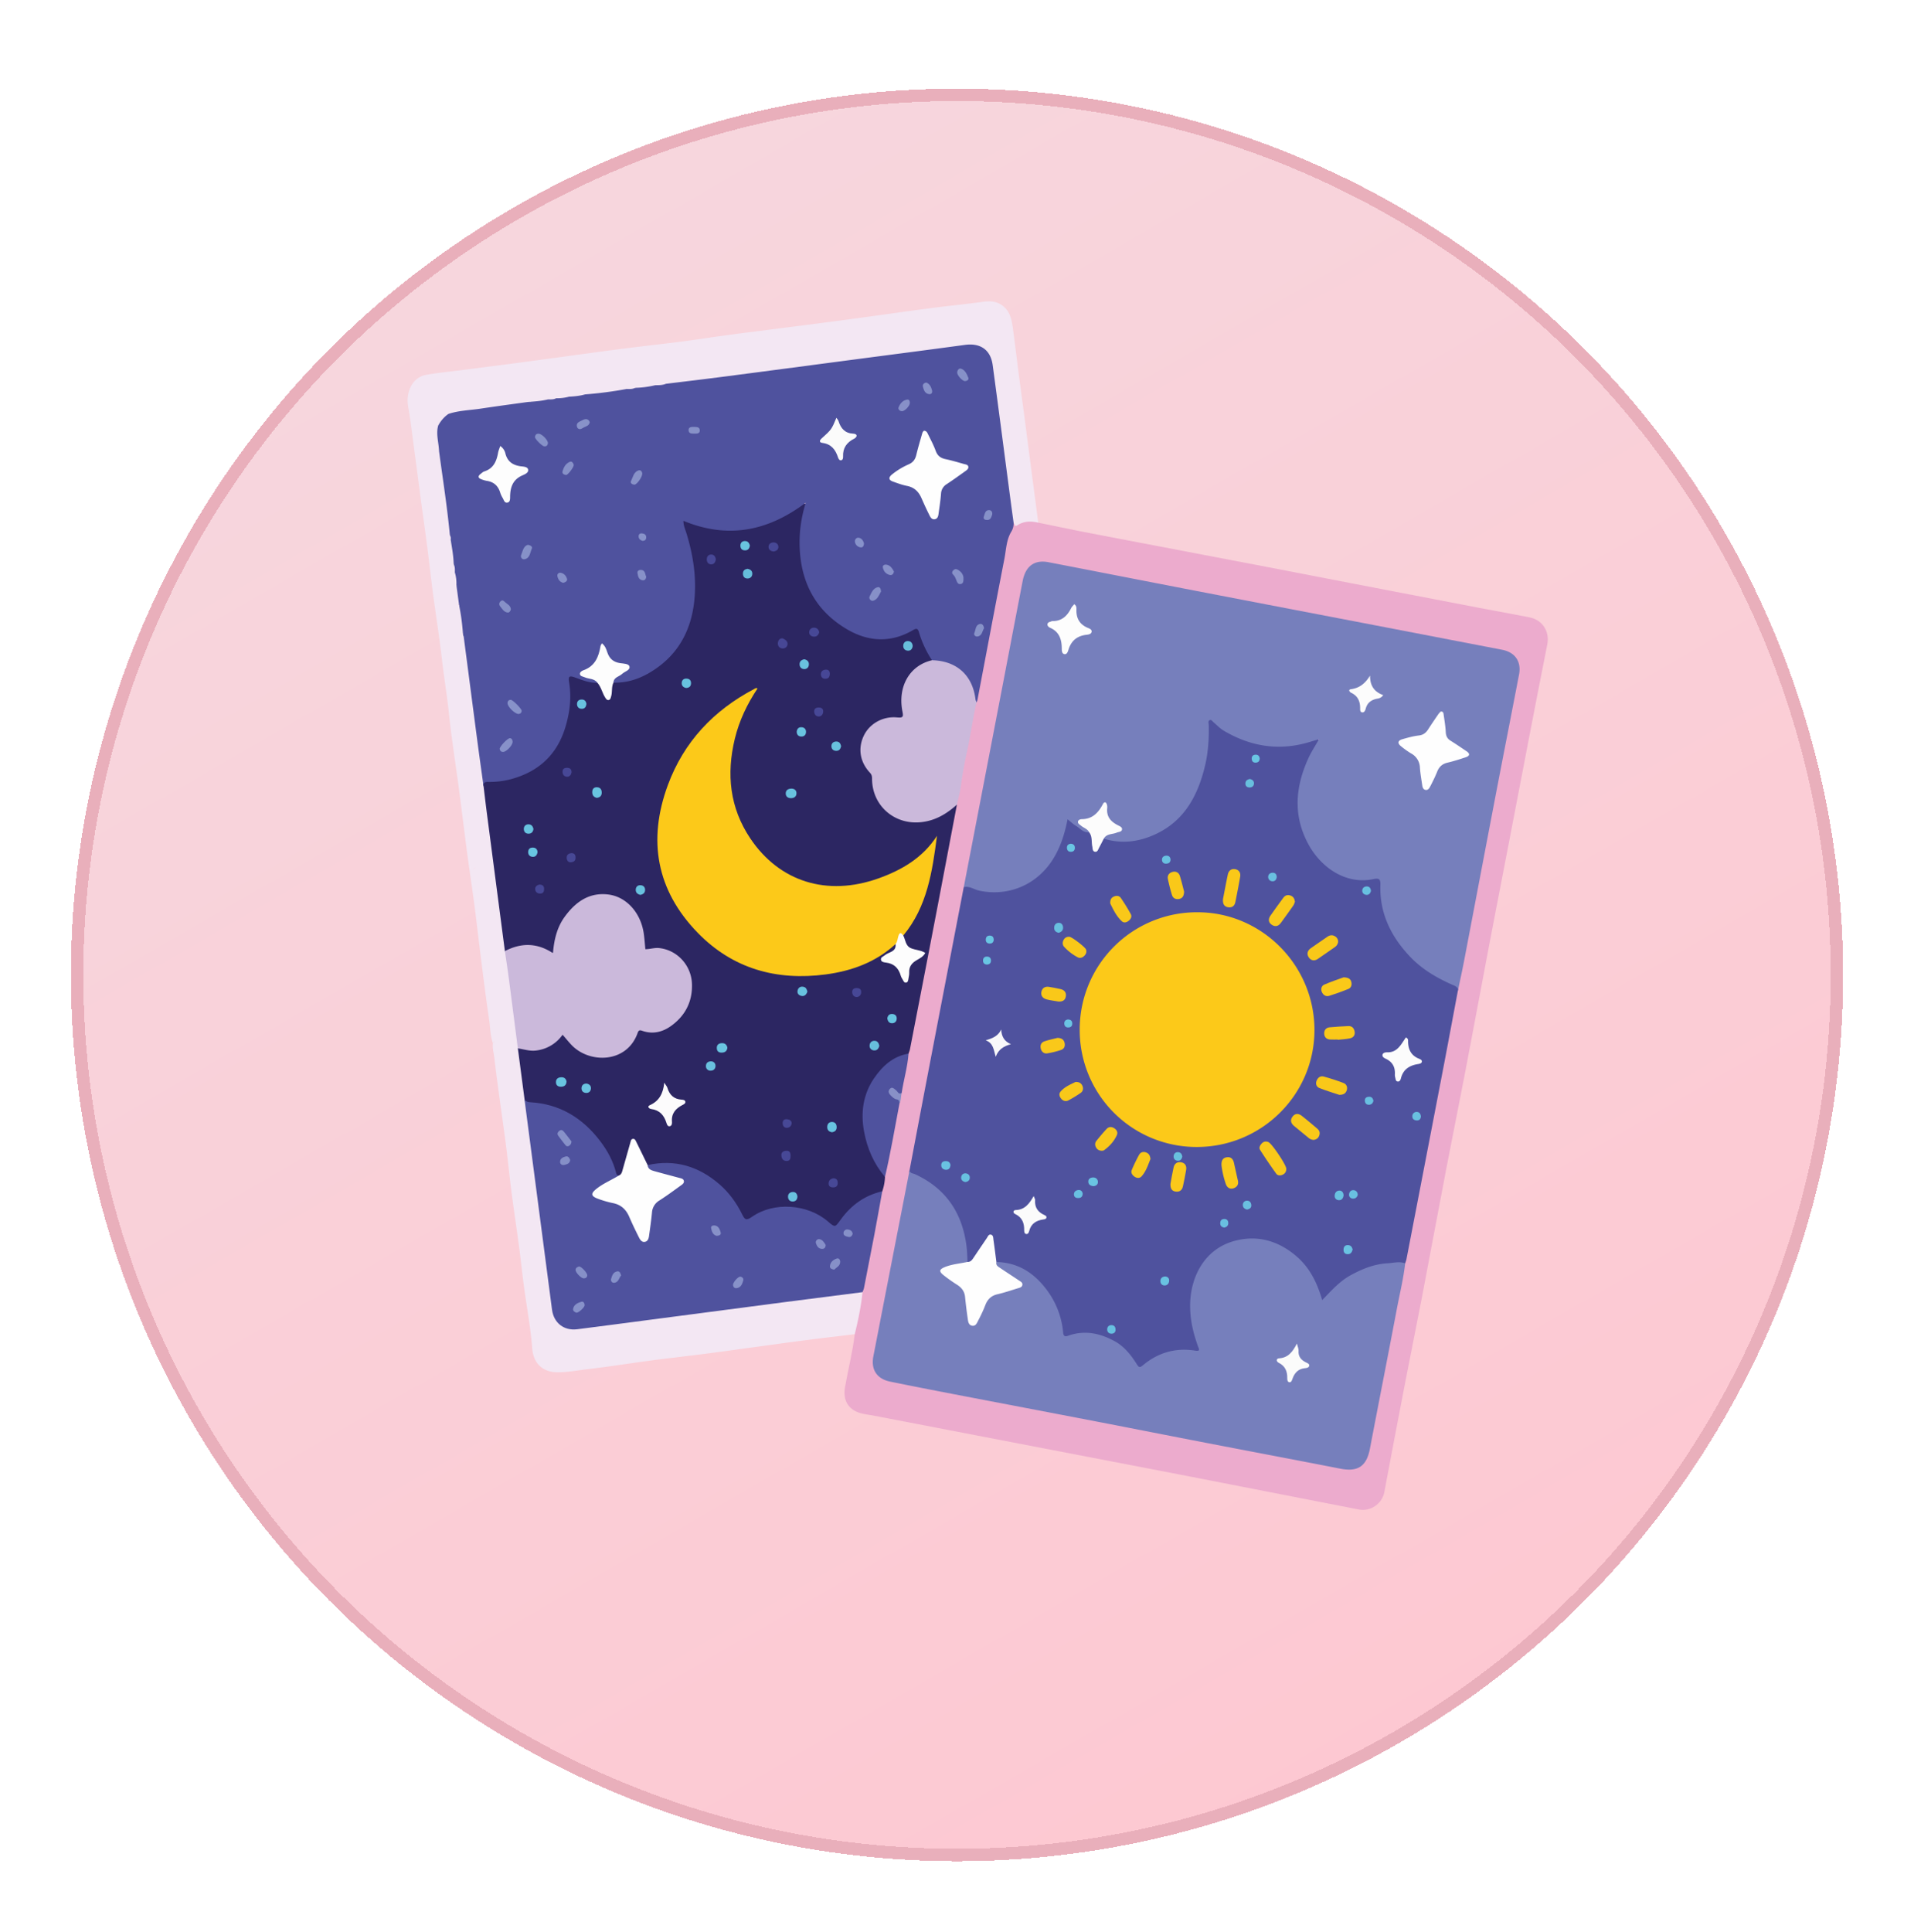 <svg xmlns="http://www.w3.org/2000/svg" width="108" height="109" fill="none" viewBox="0 0 108 109"><g filter="url(#filter0_d)" shape-rendering="crispEdges"><circle cx="54" cy="50" r="50" fill="url(#paint0_linear)"/><circle cx="54" cy="50" r="49.65" stroke="#E9AFBB" stroke-width=".7"/></g><path fill="#ECABCD" fill-rule="evenodd" d="M58.584 29.485c.839.172 1.677.35 2.518.515 1.347.262 2.695.515 4.043.773 2.154.41 4.309.82 6.463 1.234 1.564.3 3.127.605 4.69.906 2.395.462 4.789.923 7.183 1.382.939.18 1.88.347 2.817.531.78.154 1.147.842 1.01 1.528-.69 3.461-1.346 6.93-2.014 10.395-.415 2.154-.834 4.306-1.245 6.461-.458 2.407-.903 4.817-1.364 7.224-.35 1.829-.723 3.654-1.073 5.483-.462 2.406-.907 4.816-1.368 7.223-.297 1.552-.615 3.101-.915 4.653-.411 2.13-.82 4.26-1.218 6.392-.12.641-.773 1.102-1.425.975-3.355-.655-6.71-1.313-10.065-1.964-2.55-.494-5.101-.98-7.651-1.472l-9.672-1.862c-.252-.048-.511-.073-.757-.144-.685-.197-.986-.744-.862-1.45.175-1 .432-1.987.55-3-.068-.13-.032-.266-.003-.396.15-.67.24-1.353.396-2.022.222-1.255.492-2.501.707-3.757.107-.628.271-1.245.362-1.875.064-.277.12-.555.168-.834.27-1.37.514-2.745.804-4.11.066-.213.075-.437.123-.654.108-.733.307-1.45.39-2.187.613-3 1.17-6.01 1.752-9.017.325-1.678.656-3.354.962-5.035.415-1.916.724-3.852 1.124-5.77.267-1.388.53-2.777.797-4.164.268-1.389.54-2.776.8-4.166.115-.605.252-1.201.52-1.76.23.044.421-.075.627-.14.289-.093.57-.08.826.104Z" clip-rule="evenodd"/><path fill="#F3E7F3" fill-rule="evenodd" d="M48.67 72.897c-.084.802-.246 1.59-.44 2.372-.874.106-1.747.207-2.62.319-.86.11-1.719.23-2.578.347-1.053.143-2.105.292-3.159.429-1.042.135-2.087.25-3.128.387-1.199.159-2.393.352-3.594.492-.57.066-1.136.181-1.716.174-.82-.01-1.339-.51-1.403-1.339-.081-1.06-.27-2.107-.42-3.16-.122-.846-.206-1.698-.318-2.546-.137-1.028-.293-2.055-.427-3.084-.114-.885-.202-1.773-.314-2.658-.1-.788-.218-1.573-.323-2.36-.116-.86-.237-1.719-.335-2.58-.031-.279-.123-.554-.08-.84-.002-.012-.008-.034-.006-.035.327-.118.127-.366.137-.56.02-.387.295-.634.506-.913.065-.085.183-.131.189-.258.004-.103-.014-.206-.11-.258-.115-.063-.185.017-.236.108-.072.13-.129.287-.316.257-.189-.031-.162-.222-.226-.347-.151-.294-.17-.581-.012-.882.063-.12.054-.265.035-.4a9 9 0 0 1-.062-1.768c.017-.284-.006-.542-.323-.672-.122-.05-.167-.176-.183-.303-.113-.911-.471-1.787-.385-2.726.015-.163-.052-.312-.116-.461-.165-.39-.115-.523.242-.764.169-.114.082-.256-.013-.338-.468-.405-.495-.926-.426-1.482.038-.307.03-.614-.004-.922a.709.709 0 0 0-.196-.457c-.256-.263-.253-.574-.043-.871.188-.265.178-.793-.027-1.062-.308-.405-.448-.84-.274-1.342.066-.19.043-.364-.13-.497-.178-.134-.186-.314-.102-.498.135-.296.182-.615.237-.928.06-.342-.021-.64-.323-.878-.328-.26-.311-.686-.363-1.05-.127-.889-.116-1.794-.301-2.677-.026-.12-.028-.249-.098-.353-.156-.232-.17-.483-.114-.744a1.04 1.04 0 0 0-.03-.582 1.334 1.334 0 0 1-.037-.695c.072-.392.043-.786.05-1.18.003-.154-.037-.267-.183-.369-.27-.187-.262-.309.018-.463.15-.084.143-.186.101-.308-.064-.19-.1-.384-.077-.581.031-.27-.069-.43-.283-.618-.297-.262-.327-.678-.25-1.061.048-.243-.01-.435-.078-.666a2.418 2.418 0 0 1 .05-1.514c.149-.412.157-.478-.176-.755a.7.7 0 0 1-.23-.367c-.087-.308-.142-.625-.241-.93-.06-.184-.016-.358.058-.537.152-.367.194-.732-.073-1.08-.165-.216-.102-.445.01-.662.08-.153.2-.282.254-.455-.078-.054-.237.065-.252-.116a.344.344 0 0 1 .14-.324c.226-.157.471-.276.759-.223.187.034.365.008.546-.042.407-.112.813-.207 1.23-.03.131.055.278.038.37-.088.146-.198.334-.203.557-.189.456.03.91-.004 1.338-.191.057-.025.118-.06.177-.05.736.124 1.457-.258 2.197-.067.152.04.293-.024.406-.131.195-.187.437-.208.688-.211.15-.002.273.016.257.215-.013.159.097.184.218.175.32-.022.64-.012.96-.017.215-.004.35-.096.39-.314.043-.229.196-.331.415-.352.628-.06 1.255-.166 1.89-.063.175.028.343-.03.495-.118.188-.109.357-.077.505.069.377.372.779.72 1.1 1.144.203.268.167.35-.159.39-.12.015-.245-.003-.362.045.002.077.094.116.074.197-.143.204-.34.174-.542.13-.222-.289-.675-.388-1.04-.239-.186.077-.18.24-.203.393-.125.122-.269.106-.416.056-.286-.32-.8-.354-1.155-.073-.223.177-.418.027-.618-.052-.395-.154-.79-.274-1.207-.035.103.02.157-.066.235-.086.263-.068.385.039.318.315-.024.099.07.156.032.242-.261.162-.547.176-.841.14-.172-.231-.46-.346-.615-.598a.146.146 0 0 0-.192-.057c-.08.037-.085.11-.078.185.016.18.028.36.11.527-.1.157-.252.12-.398.108-.392-.223-.77-.312-1.095.117a.266.266 0 0 1-.152-.01c-.1-.083-.264-.084-.312-.237.03-.036.06-.072.074-.118a.535.535 0 0 1-.079.125c-.065.047-.147.066-.208.027-.146-.094-.215-.078-.324.078-.119.168-.318.085-.468-.005-.282-.17-.504-.117-.81.025-.59.274-1.214.498-1.905.337-.249-.058-.33.181-.362.398-.177.263-.395.49-.61.72-.102.047-.269.045-.177.235.119.245-.027.37-.22.455-.23.103-.233.186-.036.35.162.137.356.203.523.322.07.152.13.306.073.477-.087.073-.286.097-.138.279.149.183.029.408.105.6.02.048 0 .092-.034.134-.204.243-.211.505.003.786.105.137.211.245.035.4-.085.076.008.134.049.18.237.266.301.551.19.902a1.563 1.563 0 0 0-.073.69c.03.217.109.38.376.329.102.046.107.133.096.227-.131.345-.405.642-.333 1.055.02.12.03.233.097.343.126.209.239.158.363.007.167.1.132.252.101.402-.009.022-.018.046-.037.061-.35.286-.35.286-.141.725.038.079.05.162.051.257.084-.076.024-.273.213-.245.161.329.137.682.138 1.032-.17.073-.17.073-.358-.158-.073.098-.096.22-.158.322-.203.335-.177.44.188.614.28.133.493.26.334.631-.094.221.114.312.266.41.205.763.238 1.552.345 2.33.252 1.826.48 3.655.731 5.481.03.219-.007.444.072.657.412 3.092.828 6.183 1.222 9.278.176 1.082.282 2.173.429 3.26.1.744.199 1.49.296 2.234.123.965.258 1.928.376 2.893.2 1.475.392 2.951.586 4.427.32 2.44.642 4.88.964 7.321.106.803.607 1.2 1.405 1.098 3.101-.394 6.2-.812 9.3-1.218 2.099-.275 4.199-.543 6.297-.826.145-.02.295-.047.419.072Z" clip-rule="evenodd"/><path fill="#F3E7F3" fill-rule="evenodd" d="M37.578 21.652c-.017-.017-.03-.04-.05-.052-.1-.059-.3-.048-.278-.19.036-.224.225-.021.33-.066.172-.073.354-.011.547-.039-.357-.527-.828-.912-1.24-1.35-.14-.146-.24-.163-.439-.049-.219.127-.483.3-.767.026-.105-.1-.264.106-.435.097a5.214 5.214 0 0 0-1.211.056c-.212.038-.31.102-.305.32.005.244-.132.348-.37.357-.393.015-.784-.012-1.178.036-.316.038-.342-.18-.16-.422-.36.017-.697-.037-.933.289-.076.105-.24.112-.381.084-.475-.092-.948-.14-1.408.07a.065.065 0 0 1-.036.007c-.653-.124-1.253.188-1.886.226-.17.01-.346 0-.512-.035-.141-.03-.254-.032-.296.12-.085.302-.358.273-.508.19-.437-.238-.837-.072-1.245.03-.183.046-.346.069-.538.018-.34-.091-.71.147-.828.536.132-.1.23-.283.372-.13.143.154-.091.191-.11.287-.042.228-.283.334-.312.568-.018.138-.062.288.06.378.376.273.309.748.173.968-.308.498-.022.892.044 1.323.046.294.1.57.458.72.235.1.199.458.073.627-.177.24-.181.48-.16.73.029.356-.18.756.191 1.057.043.035.04.179.006.246-.157.312-.098.61-.008.926.05.172.056.312.28.356.143.028.238.179.216.347-.042.32-.048.628.099.936.059.125.09.336-.168.35-.083.005-.215-.112-.216.067 0 .09.044.242.199.21.229-.047.214.104.207.24-.022.478.044.956-.06 1.434-.05.232-.05.49.083.72.146.254-.057.502-.035.757.007.078-.072.16 0 .242.378.436.286.996.371 1.502.103.613.1 1.244.168 1.864.028.25.16.485.177.745.002.042.041.104.078.119.6.235.483.717.396 1.175-.051.272-.08.554-.224.804-.072.125-.109.276.07.34.371.134.252.404.177.64-.134.416-.027.91.297 1.215.218.206.209.941-.014 1.17a.47.47 0 0 0 .184.79c.075.025.104.053.096.122-.06.52.037 1.038-.032 1.566-.05.378-.031.847.433 1.099.228.123.094.38.144.594-.156.02-.309-.171-.41.012-.087.157-.1.354.004.493.172.23.202.48.165.736-.1.69.212 1.316.28 1.978.02.195.115.376.097.58-.01.118.025.237.16.252.34.038.364.265.357.533-.017.66-.046 1.319.066 1.975.032.188.035.388-.103.565-.085.108.046.894.153.96.158.097.245-.019.243-.153-.005-.25.174-.288.337-.299.203-.013.196.195.238.323.05.155.053.299-.142.4-.38.2-.651.745-.51 1.134.13.358-.268.172-.284.346-.161-.427-.148-.884-.215-1.326-.163-1.087-.299-2.179-.438-3.27-.133-1.042-.249-2.087-.385-3.13-.135-1.029-.291-2.056-.428-3.085-.158-1.187-.301-2.376-.458-3.564-.188-1.417-.415-2.83-.563-4.25-.11-1.047-.285-2.084-.404-3.128-.138-1.202-.331-2.396-.49-3.595-.115-.86-.207-1.724-.318-2.584-.129-.994-.27-1.986-.403-2.98-.113-.847-.221-1.695-.335-2.543-.11-.811-.2-1.626-.345-2.431-.157-.875.257-1.684 1.014-1.818.59-.104 1.187-.161 1.78-.238 1.02-.131 2.038-.259 3.056-.393.86-.112 1.719-.23 2.579-.347 1.247-.168 2.493-.342 3.741-.502 1.067-.137 2.137-.252 3.204-.388.751-.097 1.5-.217 2.25-.319.872-.119 1.744-.23 2.617-.343 1.018-.131 2.037-.258 3.055-.39.872-.114 1.744-.232 2.615-.351 1.21-.166 2.42-.34 3.631-.498.885-.116 1.774-.2 2.658-.32.405-.055.795-.125 1.18.087.618.34.683.947.763 1.546.108.811.205 1.625.31 2.437.117.896.24 1.792.357 2.688l.397 3.054.344 2.616c-.41-.093-.81-.092-1.178.147-.183.118-.135-.104-.212-.14-.169-.145-.162-.353-.187-.544-.35-2.698-.716-5.395-1.061-8.095-.013-.098-.031-.195-.049-.292-.129-.725-.613-1.09-1.341-.998-1.32.166-2.638.346-3.957.517-3.92.509-7.838 1.038-11.76 1.537-.269.035-.537.076-.805.113-.158.022-.321.047-.456-.078Z" clip-rule="evenodd"/><path fill="#4F529E" fill-rule="evenodd" d="M51.323 66.02c.337-1.775.672-3.55 1.012-5.324.68-3.549 1.363-7.097 2.045-10.645.144-.216.31-.061.457-.017 1.298.392 2.511.257 3.591-.603.874-.697 1.355-1.64 1.601-2.713.148-.645.178-.659.686-.249.231.187.475.35.76.443.197.152.207.377.233.598.014.118-.022.302.104.328.165.033.168-.174.236-.28.071-.11.09-.262.253-.293.698.116 1.389.151 2.088-.024 1.468-.368 2.425-1.323 3.035-2.65.501-1.09.698-2.253.678-3.454-.004-.198-.09-.47.141-.568.208-.088.338.157.489.272 1.481 1.133 3.13 1.42 4.924.982.06-.014.118-.045.178-.05.197-.014.43-.254.575-.047.13.186-.112.378-.209.552-.676 1.218-1.057 2.494-.79 3.9.212 1.107.739 2.036 1.641 2.723.718.545 1.527.778 2.433.604.405-.078.491-.018.497.357.042 2.645 1.445 4.358 3.73 5.47.133.065.267.127.396.2.144.084.221.195.154.367-.256 1.364-.51 2.728-.77 4.092-.707 3.68-1.418 7.359-2.128 11.038-.016.084-.05.164-.074.245-.31.083-.63.054-.943.084a4.871 4.871 0 0 0-3.049 1.425c-.149.147-.293.3-.44.448-.223.223-.305.207-.41-.084a6.952 6.952 0 0 0-.486-1.115c-.708-1.242-1.78-1.94-3.191-2.039-1.092-.076-2.034.316-2.72 1.208-.756.982-.898 2.109-.74 3.297.063.465.208.911.356 1.356.129.39.068.455-.35.415-.959-.092-1.833.122-2.611.707-.426.32-.442.319-.758-.14-.55-.8-1.28-1.314-2.24-1.5-.409-.08-.808-.036-1.207.06-.514.122-.541.1-.623-.408-.157-.973-.547-1.843-1.22-2.566-.607-.652-1.36-1.045-2.26-1.13a.449.449 0 0 1-.176-.052c-.16-.133-.172-.32-.171-.505a3.664 3.664 0 0 0-.078-.694c-.013-.07-.009-.162-.097-.181-.084-.018-.13.058-.17.118-.214.329-.441.65-.669.97-.108.153-.21.351-.464.265-.151-.31-.09-.652-.136-.977-.264-1.823-1.182-3.15-2.875-3.918-.123-.055-.31-.08-.238-.299Z" clip-rule="evenodd"/><path fill="#2C2662" fill-rule="evenodd" d="m29.6 62.032-.379-2.888c.137-.113.285-.047.425-.018.713.143 1.31-.08 1.826-.566.278-.262.334-.27.58.036.502.623 1.131.968 1.944.972.844.004 1.425-.404 1.812-1.122.23-.426.218-.42.67-.334.7.133 1.247-.173 1.718-.65.791-.8.974-1.972.462-2.889-.405-.724-1.057-1.059-1.88-.963-.429.05-.45.026-.482-.415-.035-.495-.132-.976-.366-1.42-.711-1.349-2.238-1.638-3.394-.643-.588.508-.975 1.136-1.128 1.903-.029.145-.055.29-.085.435-.072.348-.12.379-.439.223-.551-.27-1.116-.38-1.718-.199a3.094 3.094 0 0 0-.413.159c-.084.039-.175.113-.264.004l-1.004-7.682c-.07-.537-.133-1.074-.198-1.611-.086-.26.011-.332.28-.347.876-.052 1.729-.194 2.496-.686 1.153-.74 1.72-1.824 1.937-3.133.09-.55.106-1.099.026-1.654-.063-.431.095-.549.507-.397.382.14.77.25 1.173.306.166.084.215.256.305.399.094.148.112.44.296.411.193-.03.12-.307.145-.48.02-.133.022-.272.174-.337 1.05-.09 1.982-.468 2.776-1.167.824-.726 1.328-1.639 1.556-2.706.317-1.486.122-2.94-.3-4.377-.052-.177-.106-.354-.147-.534-.072-.32.011-.396.314-.287.208.076.415.156.629.216 1.97.548 3.776.165 5.454-.956.158-.105.32-.344.501-.231.195.121.033.361-.007.546-.293 1.343-.313 2.686.248 3.956.768 1.738 2.038 2.891 4.022 3.031a2.964 2.964 0 0 0 1.702-.411c.391-.226.484-.2.607.225.152.524.488.966.633 1.49-.09.153-.262.172-.403.241-.778.383-1.189 1.006-1.22 1.872-.01.282-.019.566.033.848.05.275-.062.392-.345.358-.248-.029-.493.027-.73.09-1.207.322-1.697 1.709-.948 2.708.177.236.28.472.306.768.173 1.965 2.289 2.684 3.858 1.77.18-.106.35-.228.513-.362.09-.076.17-.188.317-.141-.422 2.223-.842 4.446-1.269 6.668-.456 2.38-.92 4.757-1.381 7.136-.016.082-.052.161-.08.242-.086.095-.208.124-.32.174-1.176.533-1.886 1.425-2.098 2.708-.21 1.27.134 2.413.785 3.488.114.19.258.363.305.587a2.84 2.84 0 0 1-.153.812c-.128.124-.295.176-.456.236-.816.302-1.434.844-1.902 1.569-.222.343-.282.366-.599.104-.512-.423-1.067-.757-1.727-.873-.93-.163-1.813-.04-2.622.48-.396.254-.44.246-.676-.175-.384-.68-.826-1.31-1.442-1.805-1.01-.81-2.145-1.174-3.44-.983-.12.018-.242.058-.365.013-.294-.22-.337-.585-.5-.88-.086-.155-.118-.431-.304-.416-.186.016-.17.293-.224.461-.105.327-.179.662-.277.99-.055.186-.108.384-.337.444-.225 0-.23-.188-.279-.332-.503-1.48-1.448-2.578-2.842-3.282a4.423 4.423 0 0 0-1.802-.486c-.178-.008-.35-.016-.39-.242Z" clip-rule="evenodd"/><path fill="#4F529E" fill-rule="evenodd" d="M52.589 37.249a5.949 5.949 0 0 1-.73-1.565c-.062-.217-.128-.262-.347-.133-1.253.732-2.527.657-3.737-.061-1.786-1.06-2.617-2.691-2.657-4.752-.015-.778.094-1.537.343-2.376-2.162 1.625-4.418 2.045-6.898 1.02-.004.255.1.477.17.699.357 1.16.552 2.345.466 3.558-.116 1.616-.727 3.01-2.06 3.99-.736.541-1.57.91-2.524.88-.096-.2.075-.28.18-.388.173-.178.572-.23.528-.479-.033-.186-.43-.144-.655-.239a.65.65 0 0 1-.383-.37 2.432 2.432 0 0 0-.27-.52c-.144.183-.159.383-.21.562-.083.291-.234.508-.524.618a.724.724 0 0 0-.191.109c-.074.058-.19.101-.163.22.021.095.129.102.208.128.174.057.36.084.512.199.05.038.138.076.061.167-.441.019-.84-.142-1.243-.29-.339-.124-.41-.08-.353.268.143.854.043 1.68-.202 2.504-.464 1.56-1.493 2.52-3.046 2.95a4.7 4.7 0 0 1-1.344.163c-.247-.005-.215.117-.234.254-.117-.851-.238-1.701-.35-2.553-.258-1.962-.512-3.924-.77-5.887-.004-.035-.026-.067-.04-.1-.139-.552-.287-1.102-.22-1.68l-.152-1.129c-.154-.224-.163-.465-.088-.718 0-.154.018-.312-.065-.455-.201-.446-.24-.911-.17-1.39.011-.088.012-.174-.046-.248-.196-.265-.17-.586-.19-.883-.041-.634-.178-1.251-.263-1.877-.06-.446-.039-.901-.15-1.342-.015-.059.016-.12.057-.17l-.069-.513c-.203-.46-.304-.924-.05-1.4.143-.268.333-.494.582-.668.125-.182.322-.22.518-.244 1.136-.143 2.272-.288 3.407-.445.169-.023.343-.046.51.021l.152-.014c.329-.16.674-.191 1.031-.138.157 0 .315.015.46-.064.228-.143.468-.186.725-.088.307-.016.613-.043.91-.13.086-.112.215-.108.335-.122.538-.067 1.073-.148 1.61-.214.132-.016.27-.036.399.03.159.003.32.019.468-.062.369-.187.759-.215 1.16-.15.2-.003.401 0 .59-.08 1.1-.134 2.198-.264 3.296-.407 2.342-.304 4.684-.615 7.026-.923 2.183-.288 4.368-.568 6.55-.865.869-.118 1.447.273 1.565 1.143.346 2.56.678 5.123 1.016 7.685.053.402.11.805.164 1.207a.875.875 0 0 1-.138.515c-.276.466-.282 1.012-.383 1.526-.517 2.65-1.014 5.303-1.519 7.954-.009.047-.033.092-.05.138-.182-.017-.148-.17-.169-.279-.226-1.197-.904-1.84-2.117-2.001-.085-.012-.171-.019-.23-.096Z" clip-rule="evenodd"/><path fill="#767FBC" fill-rule="evenodd" d="M82.262 55.898c.018-.231-.168-.278-.32-.346-.884-.39-1.71-.877-2.378-1.581-1.069-1.127-1.723-2.443-1.675-4.035.01-.328-.05-.414-.402-.34-1.56.325-2.95-.664-3.657-1.962-.87-1.599-.746-3.204-.024-4.814.165-.368.385-.704.622-1.12-.255.076-.452.137-.65.194-1.677.475-3.25.204-4.732-.676-.208-.124-.38-.31-.568-.467-.064-.053-.118-.16-.207-.129-.12.043-.07.172-.067.262.023.814-.035 1.621-.232 2.41-.404 1.625-1.16 3.011-2.75 3.758-.936.44-1.923.575-2.938.261-.008-.256.213-.26.369-.329.1-.045.214-.057.319-.092.154-.051.214-.134.065-.257-.187-.155-.444-.225-.561-.465-.105-.214-.027-.467-.13-.674-.071-.035-.107.007-.129.048-.221.415-.53.704-1.028.735-.068.004-.16.02-.173.11-.013.084.07.118.12.17.116.12.356.14.317.388-.32.047-.497-.21-.727-.347-.165-.098-.306-.236-.487-.38-.176.887-.436 1.7-.941 2.428-.92 1.324-2.467 1.933-4.045 1.598-.291-.062-.55-.278-.872-.196l2.054-10.662c.424-2.204.843-4.41 1.27-6.614.165-.847.67-1.21 1.466-1.055 2.734.529 5.467 1.065 8.2 1.593 3.603.695 7.207 1.385 10.81 2.077l6.577 1.267c.73.14 1.096.665.955 1.398-.423 2.205-.858 4.407-1.281 6.612-.61 3.181-1.212 6.364-1.82 9.545-.108.564-.233 1.125-.35 1.687ZM56.223 71.197c1.166.023 2.06.57 2.759 1.464a4.708 4.708 0 0 1 1.009 2.527c.015.172.087.237.27.171.935-.338 1.82-.148 2.653.315.537.298.913.781 1.236 1.294.118.187.173.196.345.051.856-.717 1.848-.999 2.952-.822.316.05.198-.116.153-.24-.286-.79-.47-1.593-.443-2.445.048-1.512.822-3.06 2.516-3.51 1.293-.344 2.475.002 3.49.878.748.646 1.164 1.498 1.445 2.466.514-.533.983-1.068 1.618-1.412.653-.354 1.326-.627 2.082-.667.329-.018.654-.12.981.006-.098.867-.308 1.714-.47 2.57-.498 2.628-1.016 5.253-1.518 7.88-.19 1-.68 1.326-1.672 1.132-2.53-.495-5.062-.972-7.592-1.46-2.073-.4-4.143-.81-6.215-1.21-2.652-.511-5.304-1.014-7.956-1.524-1.217-.234-2.434-.47-3.648-.72-.737-.151-1.08-.682-.939-1.412.53-2.735 1.063-5.47 1.596-8.204l.449-2.307c.021.182.192.171.305.223 1.702.783 2.634 2.12 2.895 3.961.047.33.057.658.068.988-.228.238-.557.15-.825.258-.186.076-.483.025-.522.265-.034.208.224.315.386.397.718.363 1.031.933.996 1.73-.01.202.04.416.109.614.078.221.199.24.334.046.169-.243.296-.512.393-.79.16-.462.47-.73.947-.829.277-.056.547-.145.815-.234.11-.036.275-.035.286-.186.01-.136-.133-.197-.233-.263-.308-.202-.637-.375-.92-.613-.117-.098-.277-.194-.135-.388Z" clip-rule="evenodd"/><path fill="#4F529E" fill-rule="evenodd" d="M29.598 62.032c.078.106.176.142.312.15 1.675.095 2.967.887 3.964 2.204.41.54.73 1.13.893 1.794.021.085.062.128.143.142-.02.22-.228.235-.364.313-.276.161-.567.299-.818.5-.215.17-.2.285.055.398.282.126.584.196.881.272.396.1.668.336.858.697.2.382.325.799.559 1.163.07.11.128.279.288.243.153-.033.159-.208.18-.337.055-.314.103-.632.12-.95.027-.48.213-.843.644-1.086.278-.156.545-.336.795-.537.118-.095.324-.167.286-.345-.033-.151-.238-.15-.375-.192-.388-.12-.794-.177-1.172-.328-.173-.069-.394-.126-.306-.404 1.541-.346 2.886.069 4.057 1.084.542.469.96 1.05 1.278 1.693.142.286.22.378.547.147 1.23-.869 3.137-.735 4.287.25.417.358.404.349.727-.098.587-.813 1.354-1.373 2.346-1.597-.149.817-.293 1.635-.447 2.45-.19 1-.386 2-.583 2.999-.016.082-.055.16-.084.24-1.451.185-2.903.368-4.355.557-2.56.334-5.12.672-7.68 1.007-1.355.178-2.708.357-4.062.529-.753.095-1.326-.356-1.424-1.108L29.654 62.47l-.056-.437Z" clip-rule="evenodd"/><path fill="#CBB9DB" fill-rule="evenodd" d="M52.59 37.248c1.387.03 2.29.843 2.454 2.208.007.057.04.112.06.167-.218.924-.335 1.866-.542 2.794a22.763 22.763 0 0 0-.346 1.939c-.046.349-.145.69-.22 1.036-.588.53-1.237.916-2.05.994-1.49.144-2.724-.939-2.739-2.43 0-.138-.01-.248-.119-.363-.565-.604-.686-1.366-.352-2.078.318-.678 1.067-1.119 1.885-1.041.362.034.354-.054.296-.36-.264-1.38.404-2.573 1.672-2.866Z" clip-rule="evenodd"/><path fill="#4F529E" fill-rule="evenodd" d="M49.937 66.397c-.634-.747-1.009-1.617-1.183-2.57-.194-1.064-.053-2.09.563-2.992.47-.69 1.072-1.248 1.949-1.395-.056.752-.276 1.477-.387 2.22-.15.21-.242.006-.352-.053-.071-.038-.147-.142-.218-.054-.077.095.02.179.09.246.07.069.161.108.249.15.137.066.157.172.106.304-.264 1.383-.498 2.772-.817 4.144Z" clip-rule="evenodd"/><path fill="#8890C7" fill-rule="evenodd" d="M50.753 62.253c-.008-.11-.011-.212-.165-.234-.12-.017-.214-.107-.302-.193-.114-.11-.205-.237-.09-.38.136-.167.248-.029.365.061.093.071.138.259.317.152-.053.196-.023.409-.125.594Z" clip-rule="evenodd"/><path fill="#CBB9DB" fill-rule="evenodd" d="M28.489 53.657c.91-.475 1.81-.48 2.713.116.063-.765.228-1.454.657-2.046.605-.835 1.379-1.397 2.463-1.264 1.018.125 1.813 1.015 1.995 2.147.048.302.065.61.099.938.255.002.512-.092.779-.063 1.007.107 1.816.964 1.85 2.027.031.992-.378 1.795-1.187 2.372-.484.345-1.029.473-1.61.272-.15-.052-.212-.042-.268.116-.6 1.706-2.686 1.743-3.705.706-.18-.183-.339-.386-.53-.605a2.116 2.116 0 0 1-1.505.893c-.354.043-.681-.073-1.02-.121-.173-1.346-.345-2.692-.521-4.038-.064-.484-.14-.966-.21-1.45Z" clip-rule="evenodd"/><path fill="#F3E7F3" fill-rule="evenodd" d="M29.739 22.684c-.875.122-1.75.238-2.623.37-.606.092-1.225.1-1.814.298-.04-.082-.227-.148-.055-.255.108-.067.197-.114.227-.255.022-.106.16-.112.213-.058.268.27.563.118.844.063.437-.087.887-.133 1.25-.451.22-.193.442-.007.644.085.428.194.465.178.47-.291.206.054.282.372.548.272.06.124.298.014.296.222ZM24.839 25.933c.198 1.422.412 2.841.547 4.271-.03.169-.117.213-.254.104a.557.557 0 0 1-.2-.381 1.914 1.914 0 0 1 .107-.939c.146-.353-.156-.457-.224-.68-.022-.073-.108-.127-.168-.192.196-.099.44-.114.082-.373-.187-.134-.24-.515-.226-.803.01-.192.181-.006.29-.07-.107-.25.047-.569-.216-.802-.053-.046-.018-.169.061-.227.118-.087.136.056.2.092ZM35.358 21.944a21.92 21.92 0 0 1-2.343.306c-.268-.059-.27-.06-.101-.246.038-.04.063-.071.032-.121-.045-.07-.115-.084-.192-.083-.14 0-.199.134-.308.183-.09.041-.2.073-.246-.054-.036-.098.035-.163.123-.193.446-.152.878-.18 1.326.04.18.088.518.434.59-.135.002-.015.05-.042.055-.038.281.233.55-.028.822-.012.18.01.253.171.242.353ZM25.906 34.145c.113.554.185 1.114.22 1.678-.021.052-.083.142-.085.128-.029-.187-.403-.262-.16-.542.163-.187.067-.347-.153-.414a1.22 1.22 0 0 1-.414-.226c-.133-.108-.2-.263-.075-.418.161-.198.283-.41.298-.75.166.227.195.439.37.544ZM25.431 30.452c.074.461.159.921.17 1.39-.007.098.002.2-.023.291-.024.086-.097.098-.171.039-.33-.264-.451-.944-.231-1.32.08-.137.17-.267.255-.4ZM24.721 24.018c-.126.473.032.934.05 1.401-.37.077-.517-.27-.752-.428-.146-.097.057-.22.174-.27.234-.099.465-.125.217-.497-.152-.229.167-.183.311-.206ZM32.106 22.38a2.663 2.663 0 0 1-.724.088c-.093-.023-.257.027-.192-.166.043-.127.004-.236-.03-.354-.033-.113-.014-.227.111-.276.104-.04.26-.064.304.031.109.234.269.38.506.468.03.011.017.136.025.208ZM36.987 21.73c-.382.09-.769.143-1.16.15-.068-.018-.183-.031-.134-.12.071-.131.116-.32.31-.327.243-.009.482-.049.722-.07.227-.02.382.098.262.368ZM25.667 32.299c.072.234.093.474.087.718-.018.151.019.326-.197.42-.071-.162-.025-.345-.155-.498-.3-.35-.21-.537.265-.64ZM30.92 22.532c-.339.085-.685.113-1.031.138.283-.497.631-.51 1.031-.138Z" clip-rule="evenodd"/><path fill="#F3E7F3" fill-rule="evenodd" d="M24.711 28.77c-.013.122.027.284-.11.287-.142.003-.116-.159-.111-.261.005-.095-.052-.253.122-.244.138.008.07.154.1.218ZM25.17 33.462c-.106-.031-.09-.125-.087-.205.003-.088.03-.193.133-.176.135.023.075.154.08.24.004.076-.018.147-.126.14ZM25.772 36.248c.075.03.116.085.111.167-.004.067-.041.132-.105.124-.082-.01-.104-.09-.102-.168 0-.065.017-.119.096-.123ZM29.439 22.489c.008-.194.032-.31.198-.308.024.001.07.044.067.064-.016.155-.18.137-.265.244ZM37.095 21.097c-.01-.062.015-.096.07-.104.06-.009.128-.016.153.053.026.072-.03.116-.087.132-.064.017-.112-.024-.136-.08Z" clip-rule="evenodd"/><path fill="#FCC919" fill-rule="evenodd" d="M60.924 58.078a6.611 6.611 0 0 1 6.675-6.613c3.62.015 6.58 3.015 6.571 6.658-.009 3.65-2.999 6.6-6.671 6.584a6.593 6.593 0 0 1-6.575-6.63Z" clip-rule="evenodd"/><path fill="#FEFEFE" fill-rule="evenodd" d="M56.223 71.198c-.045.19.104.262.222.342.346.235.699.46 1.045.694.087.06.214.11.2.242-.015.15-.16.172-.273.207-.376.116-.749.243-1.131.331-.348.08-.556.278-.683.601a7.78 7.78 0 0 1-.383.838c-.082.152-.15.387-.38.335-.213-.048-.216-.281-.243-.458a25.438 25.438 0 0 1-.142-1.169c-.032-.307-.193-.516-.447-.68a8.68 8.68 0 0 1-.782-.554c-.25-.202-.225-.314.076-.44.412-.172.86-.198 1.29-.296.193.009.274-.136.364-.269.24-.356.479-.714.722-1.068.06-.087.105-.23.234-.202.145.031.13.191.147.306.06.412.11.827.164 1.24Z" clip-rule="evenodd"/><path fill="#FCFCFC" fill-rule="evenodd" d="M61.452 46.947c-.094-.191-.304-.238-.45-.364-.074-.063-.186-.114-.177-.22.01-.115.138-.15.227-.15.595-.008.927-.368 1.179-.848.026-.05.061-.11.151-.1.095.084.104.23.094.328-.05.5.217.77.62.973.091.046.233.103.215.227-.02.145-.185.13-.292.177-.247.11-.575.048-.736.343-.09.173-.177.347-.27.52-.05.094-.085.235-.216.22-.159-.018-.14-.184-.162-.295-.058-.271.011-.57-.183-.811ZM79.333 58.525c.12.067.12.134.119.191-.004.467.157.828.619 1.012.072.03.181.075.157.178-.021.088-.127.11-.21.123-.485.076-.842.296-.97.808-.019.079-.07.204-.199.173-.1-.023-.095-.133-.118-.213a.572.572 0 0 1-.023-.183c.022-.395-.119-.691-.488-.871-.093-.045-.23-.106-.212-.229.017-.124.162-.15.266-.148.584.018.785-.46 1.059-.841Z" clip-rule="evenodd"/><path fill="#FBFBFB" fill-rule="evenodd" d="M58.326 67.478c.044.114.085.17.081.221-.031.405.146.675.51.84.06.027.147.063.129.153-.018.088-.116.095-.18.104-.397.058-.686.234-.792.648-.02.079-.061.182-.162.173-.107-.008-.12-.129-.12-.201.008-.413-.11-.74-.515-.93-.142-.067-.108-.218.037-.222.51-.014.767-.356 1.012-.786Z" clip-rule="evenodd"/><path fill="#FAC819" fill-rule="evenodd" d="M69.011 50.713c.085-.437.171-.907.27-1.374.048-.223.202-.35.43-.302.208.044.304.21.268.42a50.63 50.63 0 0 1-.275 1.444c-.044.213-.194.316-.406.281-.238-.038-.31-.212-.287-.469Z" clip-rule="evenodd"/><path fill="#F9C819" fill-rule="evenodd" d="M72.582 65.937c-.002.146-.057.258-.195.328-.14.07-.293.06-.373-.05a28.018 28.018 0 0 1-.91-1.34c-.081-.126-.005-.264.092-.368.104-.112.234-.132.372-.078.196.075 1.013 1.294 1.014 1.508Z" clip-rule="evenodd"/><path fill="#F9C919" fill-rule="evenodd" d="M73.068 50.872c-.023.056-.042.143-.089.21-.231.332-.47.659-.707.986-.138.19-.32.232-.512.103-.198-.134-.205-.327-.074-.514.238-.342.483-.679.73-1.014.109-.147.26-.181.426-.112.135.057.207.166.226.341Z" clip-rule="evenodd"/><path fill="#F9C819" fill-rule="evenodd" d="M75.504 53.15a.41.41 0 0 1-.173.273c-.321.226-.644.45-.968.672-.197.135-.39.099-.515-.088s-.073-.379.116-.513c.311-.219.626-.433.939-.65.146-.1.297-.11.446-.01a.34.34 0 0 1 .155.315ZM74.132 64.307a.473.473 0 0 1-.309-.127l-.796-.653c-.192-.157-.243-.346-.084-.544.152-.19.346-.166.52-.027.298.236.59.48.878.728.121.105.154.241.09.4-.059.143-.167.203-.3.223Z" clip-rule="evenodd"/><path fill="#FAC919" fill-rule="evenodd" d="M68.926 65.756c-.018-.295.084-.447.319-.471.22-.023.337.11.382.315.075.334.147.669.224 1.003.05.22-.054.367-.244.432-.208.071-.365-.038-.436-.233a5.157 5.157 0 0 1-.245-1.046Z" clip-rule="evenodd"/><path fill="#F9C819" fill-rule="evenodd" d="M75.568 61.765c-.353-.118-.742-.234-1.12-.383-.16-.063-.227-.232-.161-.405.067-.175.21-.297.403-.244.379.104.755.225 1.121.366.159.06.236.217.184.399-.056.193-.197.27-.427.267Z" clip-rule="evenodd"/><path fill="#FAC919" fill-rule="evenodd" d="M75.812 55.137c.259.006.393.081.438.259.043.172-.008.333-.176.4-.35.142-.708.271-1.07.384-.187.059-.339-.04-.416-.216-.073-.168-.021-.347.133-.415.378-.166.773-.295 1.09-.412Z" clip-rule="evenodd"/><path fill="#FAC81A" fill-rule="evenodd" d="M66.045 66.783c.056-.297.106-.613.177-.924.051-.225.212-.331.44-.286.22.045.3.213.269.416-.049.315-.118.627-.183.94-.05.235-.21.33-.435.29-.225-.04-.276-.216-.268-.436Z" clip-rule="evenodd"/><path fill="#FAC819" fill-rule="evenodd" d="M75.487 58.645c-.148 0-.295.008-.442-.002-.202-.013-.318-.138-.325-.332-.007-.194.102-.335.3-.355.354-.035.709-.053 1.064-.07.208-.01.317.12.352.306.039.202-.071.344-.256.385-.226.05-.461.057-.692.082l-.001-.014Z" clip-rule="evenodd"/><path fill="#F9C819" fill-rule="evenodd" d="M62.65 50.977c-.018-.233.066-.337.196-.395.145-.065.306-.06.4.078.2.293.388.595.558.905.08.145.004.288-.124.387-.117.09-.266.124-.375.024-.32-.293-.496-.683-.654-.998ZM66.814 50.295c-.006.236-.082.382-.28.42-.193.037-.348-.038-.406-.229a10.431 10.431 0 0 1-.227-.887c-.044-.213.067-.363.271-.412.19-.046.346.043.404.23.095.302.167.612.238.878ZM62.177 64.92c-.162-.002-.262-.07-.327-.182-.075-.128-.075-.264.019-.38.185-.229.373-.456.574-.67.11-.118.256-.137.405-.053.162.09.243.243.172.402-.158.35-.414.632-.728.856-.036.026-.093.023-.115.028ZM64.916 65.39c-.132.317-.24.685-.5.972-.11.122-.269.112-.404.016-.13-.093-.215-.226-.148-.381.125-.292.262-.581.417-.858.078-.138.23-.182.388-.124.154.056.23.174.247.375ZM60.342 52.85c.143.005.895.582.94.719.049.148-.007.268-.11.365-.105.099-.238.14-.373.065a2.856 2.856 0 0 1-.753-.584c-.1-.11-.1-.25-.035-.38.066-.133.18-.194.331-.186Z" clip-rule="evenodd"/><path fill="#F8C819" fill-rule="evenodd" d="M60.688 61.038c.21-.007.328.078.39.223.063.15.033.304-.102.397a6.592 6.592 0 0 1-.689.42c-.14.074-.291.041-.4-.086-.105-.122-.154-.274-.046-.404.232-.28.566-.41.847-.55Z" clip-rule="evenodd"/><path fill="#F9C819" fill-rule="evenodd" d="M59.717 56.501c-.226-.04-.446-.064-.658-.12-.212-.056-.345-.203-.295-.435.046-.21.203-.304.414-.274.217.031.432.08.648.124.224.046.352.178.316.414-.036.244-.214.305-.425.291Z" clip-rule="evenodd"/><path fill="#F9C81A" fill-rule="evenodd" d="M59.668 58.553c.22.005.35.085.397.26.051.188-.006.357-.195.42a4.736 4.736 0 0 1-.782.193c-.172.026-.308-.079-.356-.254-.052-.19.009-.357.195-.422.253-.088.518-.14.74-.197Z" clip-rule="evenodd"/><path fill="#F9F9FA" fill-rule="evenodd" d="M56.494 58.08c.02.399.173.668.55.829-.403.106-.71.293-.857.71-.12-.369-.119-.768-.569-.932.38-.106.7-.233.876-.607Z" clip-rule="evenodd"/><path fill="#68C0DF" fill-rule="evenodd" d="M59.737 52.623c-.148-.028-.248-.112-.254-.263-.006-.164.079-.291.249-.299.151-.006.244.1.253.253.01.172-.09.265-.248.31Z" clip-rule="evenodd"/><path fill="#69C2E1" fill-rule="evenodd" d="M75.814 67.435c-.025.155-.095.283-.276.272a.23.23 0 0 1-.227-.241c.002-.163.091-.293.26-.299.153-.005.232.11.243.268Z" clip-rule="evenodd"/><path fill="#6AC3E2" fill-rule="evenodd" d="M76.326 70.487c-.043.164-.117.27-.28.268-.17-.002-.239-.106-.235-.265.004-.163.09-.253.254-.247.163.006.227.12.26.244Z" clip-rule="evenodd"/><path fill="#6AC4E2" fill-rule="evenodd" d="M61.724 66.917c-.19-.009-.313-.085-.316-.257-.004-.165.133-.23.272-.233.149-.005.261.09.271.239.01.155-.1.232-.227.251Z" clip-rule="evenodd"/><path fill="#69C3E2" fill-rule="evenodd" d="M53.631 65.714c-.005.173-.09.28-.242.279-.135-.001-.267-.068-.278-.235-.01-.164.076-.248.24-.253.158-.005.254.063.28.21Z" clip-rule="evenodd"/><path fill="#69C2E1" fill-rule="evenodd" d="M65.751 72.011c.141.018.226.095.22.242-.007.154-.1.263-.252.266-.155.003-.251-.11-.242-.264.009-.153.115-.236.274-.243Z" clip-rule="evenodd"/><path fill="#68C1DE" fill-rule="evenodd" d="M66.713 65.257c-.03.136-.113.232-.247.228-.152-.003-.253-.106-.243-.26.008-.132.1-.23.24-.227.155.004.233.109.25.259Z" clip-rule="evenodd"/><path fill="#68C0E0" fill-rule="evenodd" d="M62.947 75c.006.15-.08.235-.215.24-.153.006-.26-.09-.258-.243 0-.129.077-.233.224-.24.164-.007.241.085.25.243Z" clip-rule="evenodd"/><path fill="#69C0E0" fill-rule="evenodd" d="M72.043 49.471c-.016.146-.093.254-.25.246a.241.241 0 0 1-.235-.237c-.003-.154.104-.242.258-.244.145 0 .216.088.227.235Z" clip-rule="evenodd"/><path fill="#68C1E0" fill-rule="evenodd" d="M54.455 66.685c-.128-.031-.226-.112-.222-.247.005-.149.106-.257.262-.243.149.014.245.123.224.278-.019.133-.12.204-.264.212Z" clip-rule="evenodd"/><path fill="#69C0E0" fill-rule="evenodd" d="M80.177 62.989c-.015.148-.094.228-.238.22-.153-.007-.257-.091-.246-.25a.238.238 0 0 1 .242-.23c.156 0 .23.112.242.26Z" clip-rule="evenodd"/><path fill="#6ABFE0" fill-rule="evenodd" d="M70.366 68.236c-.146-.032-.244-.118-.236-.272a.228.228 0 0 1 .24-.226c.164 0 .236.13.238.268.002.139-.107.207-.242.23Z" clip-rule="evenodd"/><path fill="#68C0E0" fill-rule="evenodd" d="M77.36 50.262c-.04.14-.121.242-.28.22-.134-.02-.223-.115-.214-.25.011-.16.14-.233.28-.224.133.007.203.113.213.254Z" clip-rule="evenodd"/><path fill="#69C0E0" fill-rule="evenodd" d="M76.615 67.398c-.035.153-.146.234-.286.222-.127-.01-.225-.11-.207-.251.02-.148.118-.245.275-.224.132.018.205.115.218.253Z" clip-rule="evenodd"/><path fill="#68C0DE" fill-rule="evenodd" d="M70.516 43.947c.16.028.25.12.242.255-.008.16-.126.236-.282.222-.148-.014-.216-.113-.2-.258.017-.148.131-.193.24-.22Z" clip-rule="evenodd"/><path fill="#69C0E1" fill-rule="evenodd" d="M61.092 67.331c-.003.163-.077.246-.223.256-.136.01-.257-.036-.27-.185-.012-.157.092-.252.245-.267.145-.014.225.071.248.196Z" clip-rule="evenodd"/><path fill="#69BFE0" fill-rule="evenodd" d="M69.086 69.256c-.135-.022-.228-.083-.233-.233-.005-.141.055-.24.201-.254.162-.014.255.075.254.237 0 .14-.09.218-.222.25Z" clip-rule="evenodd"/><path fill="#69C1E1" fill-rule="evenodd" d="M66.05 48.507c-.014.153-.105.212-.245.217-.15.006-.236-.084-.239-.217-.003-.16.114-.238.265-.235.145.002.214.096.218.235Z" clip-rule="evenodd"/><path fill="#69C0E1" fill-rule="evenodd" d="M77.499 62.106c-.034.134-.116.216-.252.22-.172.004-.239-.12-.233-.26.005-.143.12-.197.257-.193.15.005.201.107.228.233Z" clip-rule="evenodd"/><path fill="#6AC6E3" fill-rule="evenodd" d="M60.423 47.6c.136.007.224.075.228.22.004.144-.072.23-.216.234-.143.005-.225-.074-.231-.218-.006-.145.07-.222.219-.236Z" clip-rule="evenodd"/><path fill="#6AC5E3" fill-rule="evenodd" d="M71.081 42.782c-.002.147-.073.235-.22.242-.129.008-.214-.058-.229-.189-.016-.142.043-.245.195-.258.143-.013.233.059.254.205Z" clip-rule="evenodd"/><path fill="#6AC6E3" fill-rule="evenodd" d="M56.074 53.024c-.016.145-.102.215-.243.206-.147-.008-.216-.099-.207-.24.009-.147.1-.214.241-.208.15.008.207.103.209.242Z" clip-rule="evenodd"/><path fill="#6BC5E3" fill-rule="evenodd" d="M60.263 57.513c.148.007.236.071.241.219.005.146-.072.226-.216.232-.145.006-.227-.071-.234-.215-.006-.147.075-.22.209-.236Z" clip-rule="evenodd"/><path fill="#69C6E3" fill-rule="evenodd" d="M55.695 54.416c-.155-.006-.228-.087-.226-.23.002-.144.081-.224.227-.22.142.004.223.082.221.228-.002.146-.088.214-.222.222Z" clip-rule="evenodd"/><path fill="#FCC919" fill-rule="evenodd" d="M50.532 53.26c-1.114 1.025-2.475 1.517-3.936 1.712-2.773.368-5.251-.315-7.232-2.354-2.328-2.397-2.825-5.223-1.68-8.326.9-2.44 2.58-4.217 4.873-5.424.05-.026.098-.08.188-.028-.584.873-1.031 1.809-1.28 2.831-.484 1.996-.292 3.896.872 5.629 1.644 2.45 4.334 3.283 7.217 2.259 1.337-.475 2.519-1.169 3.317-2.407-.263 2.004-.547 3.995-1.902 5.626-.15.005-.205.108-.25.231-.037.1-.052.222-.187.251Z" clip-rule="evenodd"/><path fill="#FEFEFE" fill-rule="evenodd" d="M36.543 65.728c.026.251.229.3.416.353.45.126.903.243 1.353.365.106.029.24.042.272.162.038.144-.097.218-.19.287-.389.282-.776.567-1.18.826a.855.855 0 0 0-.425.686c-.042.44-.105.878-.166 1.317-.02.15-.07.308-.24.336-.172.029-.264-.121-.329-.25-.193-.384-.38-.772-.55-1.167-.18-.414-.463-.678-.917-.77a5.733 5.733 0 0 1-.849-.246c-.396-.146-.415-.293-.09-.554.385-.31.846-.495 1.264-.752.163-.061.188-.213.228-.353l.433-1.526c.023-.082.035-.179.141-.192.107-.012.146.081.183.156.218.44.431.881.646 1.322Z" clip-rule="evenodd"/><path fill="#FDFDFD" fill-rule="evenodd" d="M33.708 38.516c-.179-.25-.485-.201-.724-.31-.098-.043-.242-.052-.26-.176-.014-.102.097-.183.182-.212.66-.226.878-.757.98-1.376.006-.044.042-.084.076-.148.183.135.247.326.304.501.12.365.347.561.73.616.187.027.49.028.523.194.042.211-.267.272-.413.411-.168.16-.476.183-.492.494-.122.249-.052.53-.133.787-.026.083-.037.176-.137.194-.102.018-.147-.066-.194-.138-.172-.266-.225-.595-.442-.837ZM50.533 53.26c.112-.134.112-.309.163-.464.083-.253.175-.145.274-.018.127.252.123.59.44.718.257.104.55.106.799.261-.108.213-.304.305-.478.407-.279.162-.445.367-.428.704.006.12-.027.244-.046.365-.013.085-.027.182-.128.2-.106.018-.141-.079-.183-.152-.042-.075-.093-.148-.116-.228-.122-.433-.382-.695-.844-.75-.103-.013-.274-.027-.278-.185-.003-.12.137-.157.218-.228.22-.193.659-.176.607-.63Z" clip-rule="evenodd"/><path fill="#FCFBFC" fill-rule="evenodd" d="M37.482 61.08c.101.162.156.218.175.285.12.406.37.644.806.672.078.005.192.02.209.114.017.095-.082.146-.156.184-.39.199-.64.478-.6.952.006.084 0 .22-.117.247-.125.03-.168-.1-.193-.182-.134-.436-.386-.725-.862-.787-.124-.016-.241-.141-.083-.212.52-.23.758-.645.821-1.272Z" clip-rule="evenodd"/><path fill="#68C1DE" fill-rule="evenodd" d="M44.636 45.029c-.172-.001-.294-.083-.3-.254-.007-.19.123-.279.308-.285.174-.006.295.086.298.252.004.18-.114.287-.306.287Z" clip-rule="evenodd"/><path fill="#474896" fill-rule="evenodd" d="M44.608 65.192c.003.157-.021.305-.22.305-.189 0-.282-.118-.298-.299-.018-.192.109-.261.263-.277.188-.02.258.097.255.27Z" clip-rule="evenodd"/><path fill="#68C4E0" fill-rule="evenodd" d="M31.967 61.018c-.015.207-.125.281-.295.289-.174.008-.296-.066-.302-.246-.006-.198.124-.285.31-.288.176-.002.266.099.287.245Z" clip-rule="evenodd"/><path fill="#6AC4E0" fill-rule="evenodd" d="M41.044 59.1c-.016.172-.11.269-.282.282-.168.014-.3-.041-.315-.229-.015-.195.09-.297.285-.304.175-.006.274.083.312.252Z" clip-rule="evenodd"/><path fill="#474795" fill-rule="evenodd" d="M44.158 36.009c.137.065.29.152.28.328-.009.16-.138.26-.306.243-.177-.018-.252-.164-.239-.311.012-.123.078-.262.265-.26Z" clip-rule="evenodd"/><path fill="#69C4E0" fill-rule="evenodd" d="M33.672 45.011c-.186-.044-.263-.166-.253-.35.008-.16.1-.252.259-.249.2.004.28.135.275.318-.003.177-.111.262-.281.281Z" clip-rule="evenodd"/><path fill="#67BEDB" fill-rule="evenodd" d="M49.617 59c-.04.163-.133.275-.303.26-.149-.012-.251-.12-.247-.268.004-.16.105-.28.277-.276.172.003.245.13.273.285Z" clip-rule="evenodd"/><path fill="#68C4E0" fill-rule="evenodd" d="M46.943 63.876c-.166-.029-.267-.121-.266-.295 0-.173.098-.286.269-.285.171.001.262.115.264.289.003.178-.097.266-.267.291Z" clip-rule="evenodd"/><path fill="#69C1DE" fill-rule="evenodd" d="M45.382 37.191c.165.036.272.128.261.304-.01.159-.119.255-.266.253-.146-.003-.254-.099-.26-.26-.009-.18.105-.261.265-.297Z" clip-rule="evenodd"/><path fill="#474896" fill-rule="evenodd" d="M46.225 35.674c-.047.157-.144.259-.315.242-.149-.014-.261-.11-.25-.26.012-.164.133-.261.304-.245.148.014.235.112.261.263ZM43.644 31.113c-.155-.018-.272-.098-.278-.245-.007-.17.114-.265.281-.267.153 0 .266.094.274.24.009.172-.119.25-.277.272Z" clip-rule="evenodd"/><path fill="#68C1DE" fill-rule="evenodd" d="M45.559 55.946c-.066.175-.167.275-.341.238-.15-.032-.244-.14-.215-.294.032-.162.148-.255.326-.222.16.03.201.157.23.278Z" clip-rule="evenodd"/><path fill="#484896" fill-rule="evenodd" d="M40.391 31.56c-.017.148-.092.268-.24.277-.171.01-.27-.113-.271-.276-.001-.164.098-.289.269-.278.146.009.227.125.242.277Z" clip-rule="evenodd"/><path fill="#66BEDB" fill-rule="evenodd" d="M42.189 32.09c.163.034.274.123.26.3-.011.158-.13.248-.273.247-.174-.001-.263-.124-.255-.296.008-.16.114-.234.268-.252Z" clip-rule="evenodd"/><path fill="#69C1DE" fill-rule="evenodd" d="M44.996 67.502c-.008.17-.092.272-.246.281-.174.01-.28-.096-.285-.267-.006-.18.122-.27.284-.27.157 0 .232.115.247.256Z" clip-rule="evenodd"/><path fill="#68C2DF" fill-rule="evenodd" d="M38.713 38.813c-.162-.033-.26-.13-.245-.303.014-.158.124-.236.277-.227.179.01.262.12.246.293-.015.158-.119.23-.278.236Z" clip-rule="evenodd"/><path fill="#474896" fill-rule="evenodd" d="M47.031 66.471c.18.01.24.113.238.27-.003.166-.088.245-.252.246-.158 0-.268-.06-.26-.234.009-.17.117-.259.274-.282Z" clip-rule="evenodd"/><path fill="#68BFDC" fill-rule="evenodd" d="M51.5 36.449c-.02.161-.114.266-.264.26-.163-.005-.277-.11-.269-.288.007-.158.113-.258.262-.256.169.002.262.115.27.284Z" clip-rule="evenodd"/><path fill="#68C3DF" fill-rule="evenodd" d="M30.1 46.776c-.025.153-.103.25-.263.256-.182.007-.28-.106-.28-.27 0-.145.097-.255.255-.258.176-.002.26.111.289.272Z" clip-rule="evenodd"/><path fill="#6AC3E0" fill-rule="evenodd" d="M33.097 61.129c.162.03.267.128.247.299-.018.149-.126.24-.281.229-.174-.012-.265-.128-.248-.295.015-.15.119-.233.282-.233Z" clip-rule="evenodd"/><path fill="#68C1DE" fill-rule="evenodd" d="M47.462 42.096c-.032.141-.096.258-.259.264-.175.006-.288-.097-.289-.264 0-.168.115-.267.289-.263.164.004.226.122.259.263Z" clip-rule="evenodd"/><path fill="#68C3E0" fill-rule="evenodd" d="M33.09 39.7c-.016.174-.088.281-.246.288-.172.007-.282-.098-.285-.263-.003-.169.103-.268.28-.262.164.006.227.115.251.237Z" clip-rule="evenodd"/><path fill="#69C3E0" fill-rule="evenodd" d="M44.955 41.274c.02-.148.095-.25.256-.248.175 0 .276.111.27.275-.007.166-.117.265-.293.25-.16-.016-.23-.12-.233-.277Z" clip-rule="evenodd"/><path fill="#69C3DF" fill-rule="evenodd" d="M42.311 30.781c-.023.159-.094.26-.255.268-.18.008-.276-.093-.278-.263-.002-.15.082-.257.243-.263.176-.005.258.107.29.258Z" clip-rule="evenodd"/><path fill="#69C0DE" fill-rule="evenodd" d="M40.154 59.877c.12.015.22.106.219.257-.002.169-.11.271-.285.268a.248.248 0 0 1-.255-.26c.002-.158.098-.277.321-.265Z" clip-rule="evenodd"/><path fill="#474796" fill-rule="evenodd" d="M46.825 37.988c-.001.21-.076.296-.242.303-.17.007-.255-.092-.263-.237-.008-.172.109-.267.274-.276.173-.01.228.107.23.21Z" clip-rule="evenodd"/><path fill="#68C1DE" fill-rule="evenodd" d="M36.14 50.486c-.178-.039-.277-.135-.267-.308.009-.162.125-.248.27-.24.163.009.27.116.256.294-.013.161-.13.221-.26.254Z" clip-rule="evenodd"/><path fill="#474895" fill-rule="evenodd" d="M32.206 48.645c-.134.012-.219-.092-.23-.235-.014-.17.1-.269.265-.279.168-.01.236.095.236.252.001.158-.07.25-.271.262Z" clip-rule="evenodd"/><path fill="#474796" fill-rule="evenodd" d="M32.252 43.568c-.024.137-.104.259-.256.253-.166-.006-.261-.128-.253-.3.006-.154.112-.206.252-.205.16 0 .255.07.257.252Z" clip-rule="evenodd"/><path fill="#474896" fill-rule="evenodd" d="M30.426 49.902c.2 0 .276.089.276.252 0 .138-.047.247-.2.256-.173.011-.294-.083-.304-.25-.01-.155.119-.225.228-.258Z" clip-rule="evenodd"/><path fill="#68C5E1" fill-rule="evenodd" d="M30.333 48.074c-.034.173-.12.283-.295.264-.151-.017-.24-.121-.236-.274.005-.18.12-.259.29-.246.156.01.23.112.24.256ZM50.066 57.456c.026-.17.115-.257.27-.253.17.005.273.099.262.276-.01.155-.113.246-.262.247-.178.002-.243-.127-.27-.27Z" clip-rule="evenodd"/><path fill="#474896" fill-rule="evenodd" d="M46.196 39.913c.161.001.264.072.253.242-.01.151-.102.265-.254.264-.15 0-.244-.113-.253-.265-.01-.17.095-.239.254-.241Z" clip-rule="evenodd"/><path fill="#474796" fill-rule="evenodd" d="M48.336 55.741c.158.001.266.067.258.238-.008.152-.102.264-.251.268-.152.003-.245-.11-.257-.26-.012-.169.088-.243.25-.246Z" clip-rule="evenodd"/><path fill="#474896" fill-rule="evenodd" d="M44.674 63.366c-.025.183-.148.26-.283.26-.154 0-.232-.123-.228-.276.003-.152.099-.223.243-.208.142.014.259.073.268.224Z" clip-rule="evenodd"/><path fill="#FEFEFE" fill-rule="evenodd" d="M52.139 24.299c.145.008.183.111.224.194.152.309.316.614.433.936.1.277.27.412.549.471.348.074.691.174 1.034.273.1.03.246.032.262.166.014.12-.102.19-.19.254-.34.243-.68.488-1.029.718a.662.662 0 0 0-.324.543c-.027.355-.08.708-.13 1.062-.021.157-.034.35-.23.377-.192.025-.261-.161-.33-.3-.148-.296-.284-.599-.418-.902-.16-.361-.406-.598-.81-.678-.275-.055-.543-.154-.808-.25-.226-.083-.242-.222-.059-.38a4.11 4.11 0 0 1 .973-.593c.238-.109.356-.273.415-.517.092-.383.204-.76.312-1.139.026-.09.046-.19.126-.235Z" clip-rule="evenodd"/><path fill="#FDFDFD" fill-rule="evenodd" d="M28.227 25.162a.69.69 0 0 1 .294.435c.117.438.404.638.832.704.162.025.41.018.447.187.04.184-.197.274-.34.339-.527.237-.67.668-.676 1.192-.002.13.007.309-.158.336-.166.028-.197-.157-.264-.266a1.34 1.34 0 0 1-.138-.302c-.117-.378-.36-.601-.758-.66a1.46 1.46 0 0 1-.317-.094c-.187-.074-.18-.18-.034-.293.068-.053.134-.12.213-.145.516-.165.692-.572.777-1.054.021-.116.072-.228.122-.379Z" clip-rule="evenodd"/><path fill="#FBFBFB" fill-rule="evenodd" d="M47.196 23.568c.059.092.104.138.12.193.128.407.363.681.822.703.08.004.192.023.198.12.004.051-.072.131-.13.16-.424.208-.657.527-.634 1.013.005.086-.015.193-.111.21-.099.017-.15-.086-.175-.163-.142-.44-.385-.754-.881-.818-.178-.024-.178-.128-.046-.248.565-.51.563-.513.837-1.17Z" clip-rule="evenodd"/><path fill="#8792C9" fill-rule="evenodd" d="M28.823 39.48c.125.01.616.513.613.618-.003.099-.054.16-.152.179-.2.036-.67-.417-.647-.627.013-.115.084-.171.186-.17Z" clip-rule="evenodd"/><path fill="#8791C9" fill-rule="evenodd" d="M54.365 32.592c.005.204-.006.332-.163.358-.14.023-.19-.087-.23-.192-.048-.125-.09-.25-.195-.347-.075-.069-.065-.15.003-.226.074-.083.15-.107.257-.049.215.116.318.293.328.456Z" clip-rule="evenodd"/><path fill="#8691C8" fill-rule="evenodd" d="M29.779 30.736c.176.024.28.11.228.222-.102.216-.097.529-.405.591-.153.031-.244-.124-.198-.232.092-.219.123-.502.375-.581Z" clip-rule="evenodd"/><path fill="#8791C9" fill-rule="evenodd" d="M28.779 41.642c.104.02.145.1.147.209.002.185-.329.547-.521.567-.117.011-.188-.05-.21-.16-.023-.121.446-.624.584-.616Z" clip-rule="evenodd"/><path fill="#8691C8" fill-rule="evenodd" d="M30.917 25.006c-.013.105-.07.188-.21.175-.118-.01-.53-.423-.52-.52.01-.13.078-.202.214-.194.177.01.526.361.516.539Z" clip-rule="evenodd"/><path fill="#8892C8" fill-rule="evenodd" d="M36.24 26.72c.007.183-.302.623-.438.621-.131-.002-.253-.089-.199-.196.11-.218.147-.508.418-.605.116-.041.21.042.22.18Z" clip-rule="evenodd"/><path fill="#8690C8" fill-rule="evenodd" d="M49.713 33.37c-.111.192-.187.45-.444.521-.125.035-.26-.122-.204-.234.105-.207.191-.47.46-.529.13-.029.181.094.188.241Z" clip-rule="evenodd"/><path fill="#8791C8" fill-rule="evenodd" d="M32.376 26.23c.001.136-.34.578-.434.567-.116-.013-.236-.076-.2-.205.064-.234.185-.458.427-.544.107-.038.186.083.207.182Z" clip-rule="evenodd"/><path fill="#8691C8" fill-rule="evenodd" d="M54.454 21.502c-.16-.002-.46-.345-.444-.498.012-.122.1-.241.208-.209.237.072.337.306.42.513.048.118-.077.187-.184.194Z" clip-rule="evenodd"/><path fill="#8790C8" fill-rule="evenodd" d="M51.339 22.733c0 .17-.29.473-.447.465-.138-.006-.228-.12-.191-.212.085-.212.233-.4.478-.443.123-.022.162.08.16.19Z" clip-rule="evenodd"/><path fill="#8892C9" fill-rule="evenodd" d="M33.278 23.821c-.039.194-.196.225-.322.287-.103.05-.204.153-.332.07-.036-.022-.063-.075-.072-.119-.038-.188.1-.254.235-.316.14-.063.28-.172.433-.031.032.029.043.08.058.11Z" clip-rule="evenodd"/><path fill="#8792C8" fill-rule="evenodd" d="M55.527 35.437c-.107.176-.11.445-.388.473-.104.01-.206-.096-.163-.192.083-.186.057-.465.322-.518.13-.026.21.095.229.237Z" clip-rule="evenodd"/><path fill="#8690C7" fill-rule="evenodd" d="M28.828 34.371c-.017.097-.088.196-.181.186-.212-.02-.313-.213-.432-.36-.073-.09-.053-.214.05-.291.108-.082.176.016.247.076.128.107.295.182.316.39Z" clip-rule="evenodd"/><path fill="#8891C9" fill-rule="evenodd" d="M50.442 32.239c-.026.152-.113.224-.234.198-.222-.05-.354-.215-.393-.43-.021-.114.097-.169.2-.152.23.036.333.216.427.384Z" clip-rule="evenodd"/><path fill="#8892C9" fill-rule="evenodd" d="M52.262 21.58c.195.068.276.245.327.431.03.113-.006.24-.159.225-.236-.024-.303-.225-.352-.413-.03-.117.034-.212.184-.243Z" clip-rule="evenodd"/><path fill="#8791C8" fill-rule="evenodd" d="M36.462 32.53c-.008.148-.086.226-.212.206-.225-.037-.25-.243-.28-.413-.02-.106.078-.175.19-.172.259.006.23.239.302.379Z" clip-rule="evenodd"/><path fill="#8690C8" fill-rule="evenodd" d="M31.783 32.88c-.198-.044-.293-.196-.33-.38a.155.155 0 0 1 .17-.188c.197.026.325.174.373.35.03.115-.09.184-.213.219Z" clip-rule="evenodd"/><path fill="#8791C8" fill-rule="evenodd" d="M39.146 24.083c.144.011.329-.018.34.19.01.189-.152.193-.292.19-.147-.004-.33.018-.34-.188-.01-.185.15-.192.292-.192Z" clip-rule="evenodd"/><path fill="#8691C8" fill-rule="evenodd" d="M55.985 29.034c-.048.12-.073.3-.281.303-.12.002-.243-.054-.189-.196.056-.147.068-.368.296-.363.113.002.202.089.174.256Z" clip-rule="evenodd"/><path fill="#8792CA" fill-rule="evenodd" d="M48.75 30.657c-.005.141-.06.243-.194.223a.364.364 0 0 1-.314-.311c-.02-.135.084-.255.216-.232.161.028.257.168.292.32Z" clip-rule="evenodd"/><path fill="#8792C9" fill-rule="evenodd" d="M36.266 30.515c-.121-.03-.218-.101-.231-.238-.012-.116.059-.194.173-.187.142.01.267.066.256.243-.007.112-.073.176-.198.182Z" clip-rule="evenodd"/><path fill="#FEFEFE" fill-rule="evenodd" d="M81.292 40.141c.155-.01.156.098.167.173.048.329.103.658.12.988.01.22.085.369.27.484.304.188.598.392.895.59.22.144.193.27-.043.347-.339.112-.68.222-1.026.303-.293.069-.47.23-.58.506-.113.285-.252.56-.393.834-.054.106-.13.23-.28.193-.124-.03-.155-.152-.171-.262-.049-.328-.108-.656-.13-.987a.938.938 0 0 0-.5-.806 4.98 4.98 0 0 1-.57-.407c-.209-.166-.177-.319.073-.392.306-.089.617-.175.932-.212.251-.029.402-.147.528-.344.186-.29.382-.575.577-.86.04-.058.095-.107.131-.148Z" clip-rule="evenodd"/><path fill="#FDFDFD" fill-rule="evenodd" d="M60.614 34.087c.147.092.125.23.124.343-.004.463.186.788.616.98.1.044.268.09.241.238-.025.135-.193.153-.304.166-.537.063-.861.355-1.01.868-.03.1-.089.24-.211.223-.144-.019-.156-.174-.157-.294-.001-.522-.13-.967-.662-1.197-.075-.033-.155-.103-.146-.197.012-.122.136-.124.22-.165a.164.164 0 0 1 .072-.015c.52.005.825-.294 1.043-.726.041-.083.116-.15.174-.224Z" clip-rule="evenodd"/><path fill="#FCFCFC" fill-rule="evenodd" d="M78.05 39.214a.457.457 0 0 1-.33.2c-.327.061-.563.217-.656.558-.027.096-.073.238-.21.215-.123-.02-.105-.165-.106-.248-.004-.39-.14-.683-.508-.857-.077-.036-.19-.175-.011-.2.485-.065.812-.33 1.077-.768-.005.552.224.917.744 1.1Z" clip-rule="evenodd"/><path fill="#FBFCFB" fill-rule="evenodd" d="M73.18 75.796c.052.212.1.308.093.4-.025.33.138.525.416.663.08.04.21.08.184.198-.023.103-.152.122-.243.13-.38.038-.585.264-.703.605-.03.087-.068.214-.19.184-.087-.02-.104-.133-.102-.22.01-.388-.113-.691-.484-.876-.142-.07-.155-.24.026-.25.49-.032.755-.34 1.003-.834Z" clip-rule="evenodd"/><path fill="#8791C8" fill-rule="evenodd" d="M32.246 64.391c-.008.143-.066.206-.141.252-.076.046-.15.02-.198-.04a14.96 14.96 0 0 1-.402-.525c-.083-.113-.04-.205.061-.284.107-.084.189-.026.254.053.154.187.3.381.426.544Z" clip-rule="evenodd"/><path fill="#8690C8" fill-rule="evenodd" d="M32.673 71.445c.155.014.477.387.464.506-.013.12-.095.168-.2.169-.147.002-.466-.338-.46-.476.008-.145.121-.164.196-.199Z" clip-rule="evenodd"/><path fill="#8791C9" fill-rule="evenodd" d="M32.53 74.057c-.106-.03-.214-.106-.19-.223.05-.244.266-.34.477-.398.103-.028.167.08.173.192.006.116-.327.433-.46.429ZM41.767 72.021c.123.014.205.102.171.22-.055.195-.13.403-.378.431-.11.013-.185-.06-.2-.17-.018-.134.273-.48.407-.48Z" clip-rule="evenodd"/><path fill="#8691C9" fill-rule="evenodd" d="M35.047 71.954c-.121.136-.14.39-.39.416-.128.013-.21-.107-.175-.223.053-.182.117-.384.345-.422.14-.023.181.093.22.229Z" clip-rule="evenodd"/><path fill="#8690C8" fill-rule="evenodd" d="M47.073 71.63c-.146-.03-.26-.074-.243-.208.028-.227.19-.361.393-.424.106-.033.183.067.186.175.007.25-.214.323-.336.457Z" clip-rule="evenodd"/><path fill="#8791C8" fill-rule="evenodd" d="M40.434 69.72c-.21-.051-.273-.248-.31-.436-.022-.116.1-.164.206-.15.221.03.286.226.336.394.038.126-.081.189-.231.192Z" clip-rule="evenodd"/><path fill="#868FC8" fill-rule="evenodd" d="M46.59 70.234c-.004.157-.08.226-.207.222-.204-.006-.295-.163-.345-.325-.037-.12.075-.235.176-.227.196.017.29.19.376.33Z" clip-rule="evenodd"/><path fill="#858FC7" fill-rule="evenodd" d="M32.174 65.442c-.022.204-.187.244-.337.278-.12.026-.233-.037-.234-.168-.003-.193.16-.267.311-.308.147-.04.213.077.26.198Z" clip-rule="evenodd"/><path fill="#8690C8" fill-rule="evenodd" d="M48.113 69.614c-.04.11-.116.199-.243.167-.123-.03-.291-.062-.273-.239a.207.207 0 0 1 .24-.18c.141.017.258.082.276.252Z" clip-rule="evenodd"/><defs><linearGradient id="paint0_linear" x1="20.456" x2="85.013" y1="-3.797" y2="108.228" gradientUnits="userSpaceOnUse"><stop stop-color="#F6D8DF"/><stop offset="1" stop-color="#FEC6D0"/><stop offset="1" stop-color="#EAC02B"/><stop offset="1" stop-color="#E7CFD3"/><stop offset="1" stop-color="#E5CBCE" stop-opacity="0"/></linearGradient><filter id="filter0_d" width="108" height="109" x="0" y="0" color-interpolation-filters="sRGB" filterUnits="userSpaceOnUse"><feFlood flood-opacity="0" result="BackgroundImageFix"/><feColorMatrix in="SourceAlpha" result="hardAlpha" type="matrix" values="0 0 0 0 0 0 0 0 0 0 0 0 0 0 0 0 0 0 127 0"/><feOffset dy="5"/><feGaussianBlur stdDeviation="2"/><feComposite in2="hardAlpha" operator="out"/><feColorMatrix type="matrix" values="0 0 0 0 0.75 0 0 0 0 0.75 0 0 0 0 0.75 0 0 0 0.25 0"/><feBlend in2="BackgroundImageFix" mode="normal" result="effect1_dropShadow"/><feBlend in="SourceGraphic" in2="effect1_dropShadow" mode="normal" result="shape"/></filter></defs></svg>